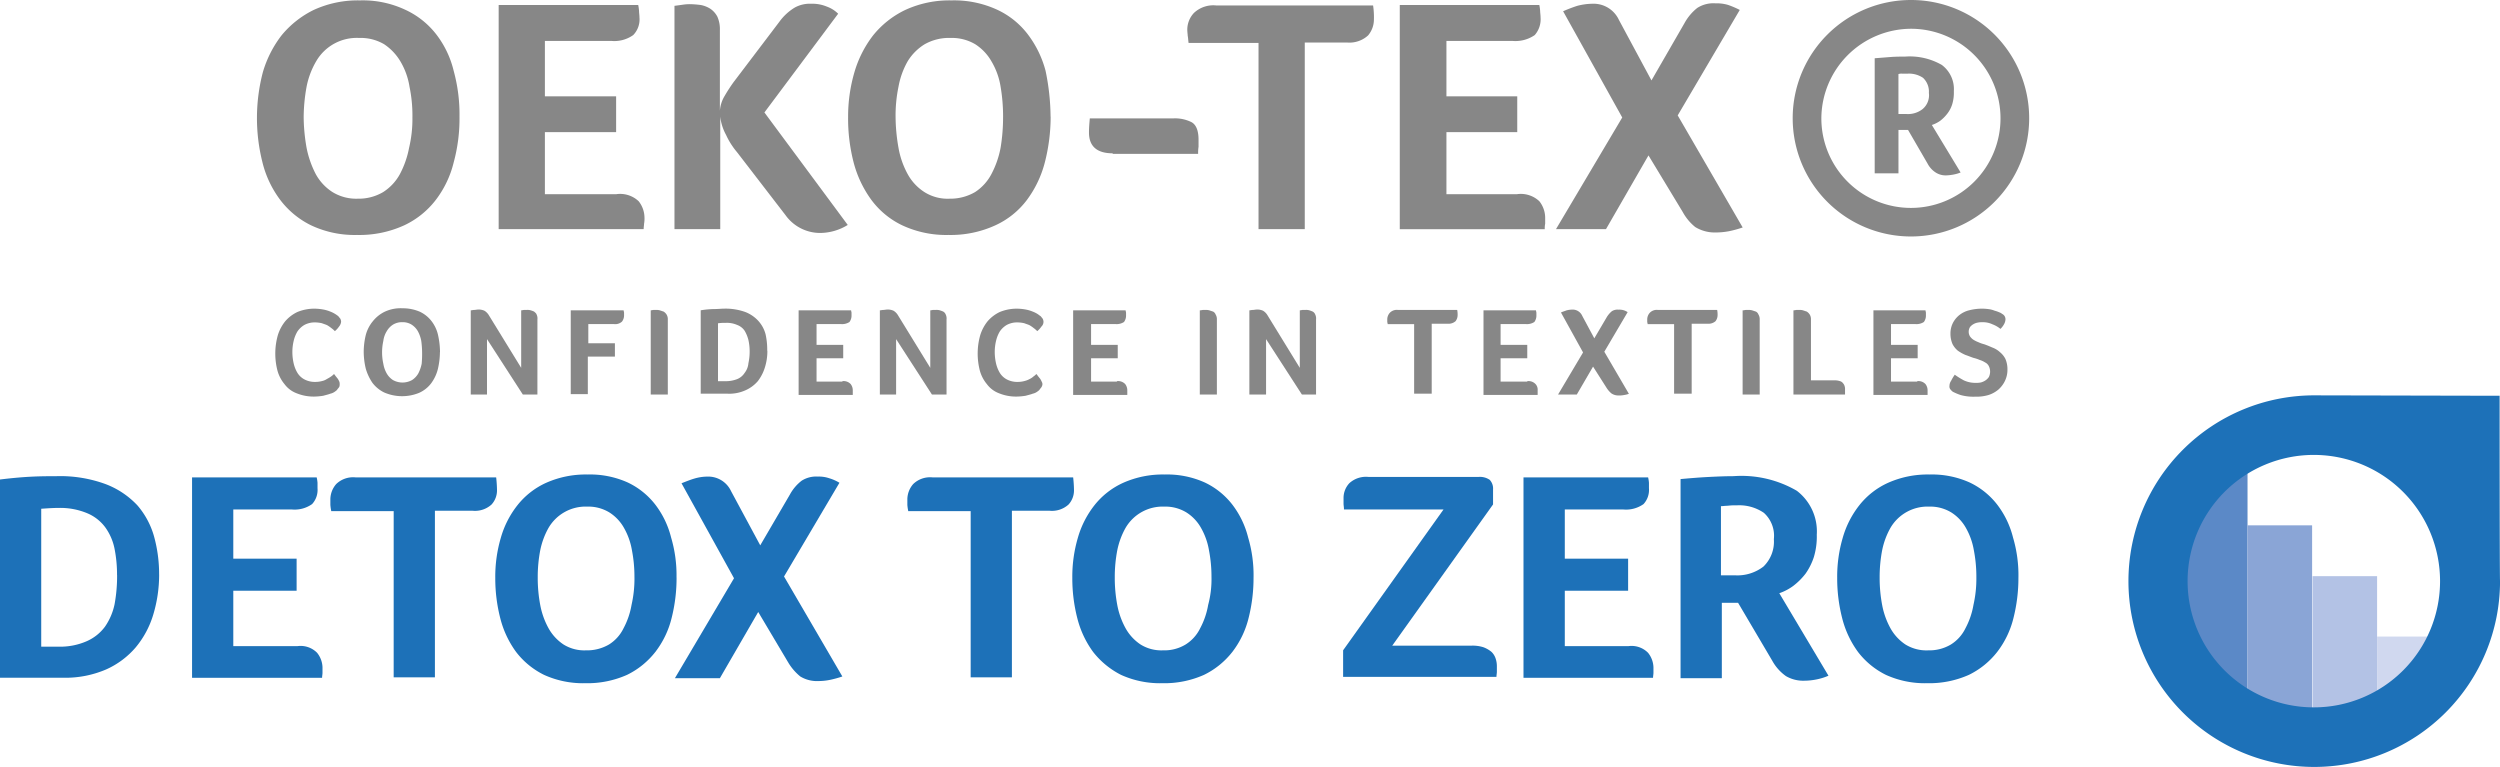 <svg xmlns="http://www.w3.org/2000/svg" width="156.463" height="48" viewBox="0 0 156.463 48">
  <g id="detox-to-zero-by-oeko-tex-vector-logo" transform="translate(-20.8 -229.5)">
    <rect id="Retângulo_5123" data-name="Retângulo 5123" width="4.041" height="13.74" transform="translate(157.421 259.119)" fill="#5b89c7"/>
    <rect id="Retângulo_5124" data-name="Retângulo 5124" width="4.041" height="12.515" transform="translate(161.463 262.378)" fill="#8aa5d6"/>
    <rect id="Retângulo_5125" data-name="Retângulo 5125" width="4.041" height="10.09" transform="translate(165.53 265.559)" fill="#b3c2e5"/>
    <rect id="Retângulo_5126" data-name="Retângulo 5126" width="4.041" height="4.198" transform="translate(169.571 269.339)" fill="#d0d8ef"/>
    <g id="Grupo_15623" data-name="Grupo 15623" transform="translate(20.8 229.5)">
      <path id="Caminho_58872" data-name="Caminho 58872" d="M554.931,324.426l-11.6-.026a11.628,11.628,0,1,0,11.628,11.628c-.026-.13-.026-11.6-.026-11.6m-11.628,19.5a7.9,7.9,0,1,1,7.9-7.9,7.895,7.895,0,0,1-7.9,7.9" transform="translate(-398.494 -299.657)" fill="#1d71b8"/>
      <path id="Caminho_58873" data-name="Caminho 58873" d="M90.785,308.658a.994.994,0,0,1-.156.13.733.733,0,0,1-.287.13c-.13.052-.261.078-.443.13a3.907,3.907,0,0,1-.574.052,2.827,2.827,0,0,1-1.1-.209,1.678,1.678,0,0,1-.756-.574,2.247,2.247,0,0,1-.443-.86,4.254,4.254,0,0,1,.026-2.19,2.628,2.628,0,0,1,.469-.886,2.328,2.328,0,0,1,.756-.574,2.79,2.79,0,0,1,1.069-.209,3.255,3.255,0,0,1,.548.052,2.2,2.2,0,0,1,.443.13,1.734,1.734,0,0,1,.313.156,1.775,1.775,0,0,1,.183.13c.052.052.078.1.13.156a.483.483,0,0,1,.052.183.542.542,0,0,1-.13.313,1.368,1.368,0,0,1-.261.287,1.49,1.49,0,0,0-.209-.183,2.255,2.255,0,0,0-.261-.182c-.1-.052-.209-.078-.339-.13a2.027,2.027,0,0,0-.417-.052,1.372,1.372,0,0,0-.678.156,1.349,1.349,0,0,0-.443.417,2.056,2.056,0,0,0-.235.6,3.006,3.006,0,0,0-.078.678,3.236,3.236,0,0,0,.078.7,2.056,2.056,0,0,0,.235.6,1.138,1.138,0,0,0,.443.417,1.407,1.407,0,0,0,.7.156,1.578,1.578,0,0,0,.391-.052.87.87,0,0,0,.313-.13,2.3,2.3,0,0,0,.261-.156,1.136,1.136,0,0,0,.183-.156.568.568,0,0,1,.1.13c.052.052.078.1.13.156a1.133,1.133,0,0,1,.1.182.331.331,0,0,1,.026.156.387.387,0,0,1-.026.182.692.692,0,0,1-.13.156" transform="translate(-69.666 -284.28)" fill="#878787"/>
      <path id="Caminho_58874" data-name="Caminho 58874" d="M112.871,306.238a4.8,4.8,0,0,1-.13,1.069,2.529,2.529,0,0,1-.417.886,1.937,1.937,0,0,1-.756.6,2.817,2.817,0,0,1-2.19-.026,2.054,2.054,0,0,1-.73-.6,3.091,3.091,0,0,1-.417-.886,4.616,4.616,0,0,1-.13-1.069,4.568,4.568,0,0,1,.13-1.043,2.246,2.246,0,0,1,.443-.86,2.146,2.146,0,0,1,.756-.6,2.35,2.35,0,0,1,1.1-.209,2.693,2.693,0,0,1,1.069.209,1.989,1.989,0,0,1,.73.574,2.21,2.21,0,0,1,.417.86,5.035,5.035,0,0,1,.13,1.1m-1.121,0a5.553,5.553,0,0,0-.052-.7,2.034,2.034,0,0,0-.209-.6,1.207,1.207,0,0,0-.391-.417,1.051,1.051,0,0,0-.574-.156,1.08,1.08,0,0,0-.6.156,1.206,1.206,0,0,0-.391.417,1.493,1.493,0,0,0-.209.6,3.237,3.237,0,0,0-.078.7,3.3,3.3,0,0,0,.078.73,1.8,1.8,0,0,0,.209.6,1.207,1.207,0,0,0,.391.417,1.228,1.228,0,0,0,1.2,0,1.207,1.207,0,0,0,.391-.417,2.335,2.335,0,0,0,.209-.6,6.593,6.593,0,0,0,.026-.73" transform="translate(-85.338 -284.206)" fill="#878787"/>
      <path id="Caminho_58875" data-name="Caminho 58875" d="M137.972,309.119h-.913l-2.242-3.468v3.468H133.8v-5.267c.052,0,.13-.026.209-.026s.183-.026.261-.026a.87.87,0,0,1,.391.078.829.829,0,0,1,.261.261l2.034,3.311v-3.6c.078,0,.13-.026.209-.026h.156a.721.721,0,0,1,.235.026,1.8,1.8,0,0,1,.209.078c.052.052.13.1.156.182a.565.565,0,0,1,.052.313Z" transform="translate(-104.338 -284.428)" fill="#878787"/>
      <path id="Caminho_58876" data-name="Caminho 58876" d="M158.869,306.06h1.695v.834h-1.695v2.347H157.8V304h3.311c0,.052.026.1.026.156v.156a.64.64,0,0,1-.13.391.625.625,0,0,1-.5.156H158.9v1.2Z" transform="translate(-122.08 -284.576)" fill="#878787"/>
      <path id="Caminho_58877" data-name="Caminho 58877" d="M176.9,303.926c.078,0,.156-.026.209-.026h.156a.722.722,0,0,1,.235.026l.235.078a.61.61,0,0,1,.182.183.556.556,0,0,1,.078.313v4.693h-1.069v-5.267Z" transform="translate(-136.2 -284.502)" fill="#878787"/>
      <path id="Caminho_58878" data-name="Caminho 58878" d="M193.172,306.233a3.362,3.362,0,0,1-.156,1.043,2.68,2.68,0,0,1-.443.86,2.178,2.178,0,0,1-.782.574,2.463,2.463,0,0,1-1.121.209H189V303.7a5.814,5.814,0,0,1,.86-.078c.235,0,.443-.026.626-.026a3.687,3.687,0,0,1,1.3.209,2.166,2.166,0,0,1,.834.574,1.988,1.988,0,0,1,.443.834,4.491,4.491,0,0,1,.1,1.017m-1.1.026a3.237,3.237,0,0,0-.078-.7,2.214,2.214,0,0,0-.235-.574.959.959,0,0,0-.469-.365,1.591,1.591,0,0,0-.73-.13,2.835,2.835,0,0,0-.469.026v3.624h.443a1.972,1.972,0,0,0,.756-.13,1,1,0,0,0,.469-.391,1.122,1.122,0,0,0,.235-.6,3.368,3.368,0,0,0,.078-.756" transform="translate(-145.146 -284.28)" fill="#878787"/>
      <path id="Caminho_58879" data-name="Caminho 58879" d="M215.238,308.432a.6.6,0,0,1,.521.183.64.64,0,0,1,.13.391v.287H212.5V304h3.285c0,.052.026.1.026.156v.156a.664.664,0,0,1-.13.417.84.84,0,0,1-.521.13h-1.538v1.3h1.669V307h-1.669v1.46h1.616Z" transform="translate(-162.518 -284.576)" fill="#878787"/>
      <path id="Caminho_58880" data-name="Caminho 58880" d="M236.172,309.119h-.913l-2.242-3.468v3.468H232v-5.267c.052,0,.13-.026.209-.026s.183-.026.261-.026a.87.87,0,0,1,.391.078.829.829,0,0,1,.261.261l2.034,3.311v-3.6c.078,0,.13-.026.209-.026h.156a.721.721,0,0,1,.235.026,1.8,1.8,0,0,1,.209.078.35.35,0,0,1,.156.182.565.565,0,0,1,.052.313v4.693Z" transform="translate(-176.934 -284.428)" fill="#878787"/>
      <path id="Caminho_58881" data-name="Caminho 58881" d="M259.385,308.658a.994.994,0,0,1-.156.13.733.733,0,0,1-.287.13c-.13.052-.261.078-.443.13a3.908,3.908,0,0,1-.574.052,2.827,2.827,0,0,1-1.1-.209,1.678,1.678,0,0,1-.756-.574,2.247,2.247,0,0,1-.443-.86,4.254,4.254,0,0,1,.026-2.19,2.628,2.628,0,0,1,.469-.886,2.328,2.328,0,0,1,.756-.574,2.789,2.789,0,0,1,1.069-.209,3.257,3.257,0,0,1,.548.052,2.2,2.2,0,0,1,.443.13,1.734,1.734,0,0,1,.313.156c.078.052.13.1.182.13.052.052.078.1.13.156a.484.484,0,0,1,.052.183.413.413,0,0,1-.13.313,1.367,1.367,0,0,1-.261.287,1.489,1.489,0,0,0-.209-.183,2.259,2.259,0,0,0-.261-.182c-.1-.052-.209-.078-.339-.13a2.027,2.027,0,0,0-.417-.052,1.372,1.372,0,0,0-.678.156,1.349,1.349,0,0,0-.443.417,2.055,2.055,0,0,0-.235.6,3.005,3.005,0,0,0-.078.678,3.236,3.236,0,0,0,.078.7,2.055,2.055,0,0,0,.235.6,1.138,1.138,0,0,0,.443.417,1.407,1.407,0,0,0,.7.156,1.578,1.578,0,0,0,.391-.052,1.31,1.31,0,0,0,.339-.13.911.911,0,0,0,.235-.156,1.136,1.136,0,0,0,.183-.156.569.569,0,0,1,.1.13c.052.052.078.1.13.156a1.13,1.13,0,0,1,.1.182.37.37,0,0,1,.052.156.376.376,0,0,1-.052.182.691.691,0,0,1-.13.156" transform="translate(-194.307 -284.28)" fill="#878787"/>
      <path id="Caminho_58882" data-name="Caminho 58882" d="M281.138,308.432a.6.6,0,0,1,.521.183.64.64,0,0,1,.13.391v.287H278.4V304h3.285c0,.052.026.1.026.156v.156a.664.664,0,0,1-.13.417.84.84,0,0,1-.521.13h-1.538v1.3h1.669V307h-1.669v1.46h1.616Z" transform="translate(-211.237 -284.576)" fill="#878787"/>
      <path id="Caminho_58883" data-name="Caminho 58883" d="M308.8,303.926c.078,0,.156-.026.209-.026h.156a.722.722,0,0,1,.235.026l.235.078a.351.351,0,0,1,.156.183.556.556,0,0,1,.078.313v4.693H308.8Z" transform="translate(-233.71 -284.502)" fill="#878787"/>
      <path id="Caminho_58884" data-name="Caminho 58884" d="M324.9,309.119h-.913l-2.242-3.468v3.468H320.7v-5.267c.052,0,.13-.026.209-.026s.182-.026.261-.026a.87.87,0,0,1,.391.078.829.829,0,0,1,.261.261l2.034,3.311v-3.6c.078,0,.13-.026.209-.026h.156a.721.721,0,0,1,.235.026,1.8,1.8,0,0,1,.209.078.351.351,0,0,1,.156.182.565.565,0,0,1,.052.313v4.693Z" transform="translate(-242.508 -284.428)" fill="#878787"/>
      <path id="Caminho_58885" data-name="Caminho 58885" d="M355.469,304.786h-1.643c0-.052-.026-.1-.026-.156v-.156a.626.626,0,0,1,.156-.391.6.6,0,0,1,.521-.182h3.7a1.487,1.487,0,0,1,.026.339.623.623,0,0,1-.13.365.664.664,0,0,1-.5.156h-.991v4.38h-1.1v-4.354Z" transform="translate(-266.978 -284.502)" fill="#878787"/>
      <path id="Caminho_58886" data-name="Caminho 58886" d="M379.638,308.432a.6.6,0,0,1,.521.183.512.512,0,0,1,.13.391v.287H376.9V304h3.285c0,.052.026.1.026.156v.156a.664.664,0,0,1-.13.417.84.84,0,0,1-.521.13h-1.59v1.3h1.669V307h-1.669v1.46h1.669Z" transform="translate(-284.055 -284.576)" fill="#878787"/>
      <path id="Caminho_58887" data-name="Caminho 58887" d="M396.99,307.372l-1.017,1.747H394.8l1.564-2.633-1.382-2.5c.1-.052.209-.078.339-.13a1.538,1.538,0,0,1,.365-.052.654.654,0,0,1,.626.391l.756,1.408.782-1.33a1.509,1.509,0,0,1,.313-.365.661.661,0,0,1,.417-.1.978.978,0,0,1,.287.026.9.9,0,0,1,.287.13l-1.46,2.477,1.538,2.633a1.376,1.376,0,0,1-.313.078,1.269,1.269,0,0,1-.313.026.774.774,0,0,1-.469-.13,1.51,1.51,0,0,1-.313-.365Z" transform="translate(-297.288 -284.428)" fill="#878787"/>
      <path id="Caminho_58888" data-name="Caminho 58888" d="M417.869,304.786h-1.643c0-.052-.026-.1-.026-.156v-.156a.626.626,0,0,1,.156-.391.6.6,0,0,1,.521-.182h3.7a1.486,1.486,0,0,1,.026.339.623.623,0,0,1-.13.365.664.664,0,0,1-.5.156h-.991v4.38h-1.1v-4.354Z" transform="translate(-313.108 -284.502)" fill="#878787"/>
      <path id="Caminho_58889" data-name="Caminho 58889" d="M439.1,303.926c.078,0,.156-.026.209-.026h.156a.722.722,0,0,1,.235.026l.235.078a.351.351,0,0,1,.156.183.556.556,0,0,1,.078.313v4.693H439.1Z" transform="translate(-330.038 -284.502)" fill="#878787"/>
      <path id="Caminho_58890" data-name="Caminho 58890" d="M452.369,308.306h1.538a.972.972,0,0,1,.313.052.333.333,0,0,1,.183.13.42.42,0,0,1,.1.182.574.574,0,0,1,.026.209v.313H451.3v-5.267c.078,0,.156-.026.209-.026h.156a.722.722,0,0,1,.235.026l.235.078a.61.61,0,0,1,.183.183.556.556,0,0,1,.078.313v3.807Z" transform="translate(-339.057 -284.502)" fill="#878787"/>
      <path id="Caminho_58891" data-name="Caminho 58891" d="M473.238,308.432a.6.6,0,0,1,.521.183.641.641,0,0,1,.13.391v.287H470.5V304h3.259c0,.052.026.1.026.156v.156a.663.663,0,0,1-.13.417.84.84,0,0,1-.521.13H471.6v1.3h1.669V307H471.6v1.46h1.643Z" transform="translate(-353.251 -284.576)" fill="#878787"/>
      <path id="Caminho_58892" data-name="Caminho 58892" d="M489.139,307.746a5.025,5.025,0,0,0,.548.339,1.7,1.7,0,0,0,.756.156,1.27,1.27,0,0,0,.313-.026.963.963,0,0,0,.287-.13.793.793,0,0,0,.209-.209.773.773,0,0,0,0-.678.511.511,0,0,0-.235-.235,1.349,1.349,0,0,0-.339-.156,2.293,2.293,0,0,0-.391-.13c-.156-.052-.339-.13-.5-.183a2.717,2.717,0,0,1-.469-.261,1.327,1.327,0,0,1-.339-.417,1.611,1.611,0,0,1-.13-.652,1.444,1.444,0,0,1,.156-.678,1.514,1.514,0,0,1,.417-.5,1.6,1.6,0,0,1,.6-.287,3.283,3.283,0,0,1,.7-.1,2.992,2.992,0,0,1,.5.026,1.411,1.411,0,0,1,.391.1,1.721,1.721,0,0,1,.287.1.559.559,0,0,1,.182.1.37.37,0,0,1,.209.365.69.69,0,0,1-.078.261,1.226,1.226,0,0,1-.235.313,1.771,1.771,0,0,0-.5-.287,1.391,1.391,0,0,0-.652-.13,1.07,1.07,0,0,0-.287.026.782.782,0,0,0-.261.1.7.7,0,0,0-.209.182.565.565,0,0,0,0,.574.8.8,0,0,0,.209.209,1.737,1.737,0,0,0,.313.156,2.04,2.04,0,0,0,.365.13c.156.052.339.13.521.209a1.418,1.418,0,0,1,.469.287,1.327,1.327,0,0,1,.339.417,1.61,1.61,0,0,1,.13.652,1.587,1.587,0,0,1-.156.73,1.7,1.7,0,0,1-.417.548,1.821,1.821,0,0,1-.626.339,2.64,2.64,0,0,1-.808.1,3.028,3.028,0,0,1-.913-.1,3.511,3.511,0,0,1-.5-.209.887.887,0,0,1-.156-.156.281.281,0,0,1-.052-.209.555.555,0,0,1,.1-.313,2.577,2.577,0,0,1,.235-.391" transform="translate(-366.779 -284.28)" fill="#878787"/>
      <path id="Caminho_58893" data-name="Caminho 58893" d="M95.171,236.874a10.426,10.426,0,0,1-.365,2.868,6.327,6.327,0,0,1-1.121,2.347,5.361,5.361,0,0,1-1.982,1.59,6.742,6.742,0,0,1-2.946.6,6.388,6.388,0,0,1-2.868-.6,5.389,5.389,0,0,1-1.955-1.617,6.484,6.484,0,0,1-1.1-2.347,11.334,11.334,0,0,1,.026-5.606,6.955,6.955,0,0,1,1.173-2.32,6.038,6.038,0,0,1,2.008-1.59,6.585,6.585,0,0,1,2.894-.6,6.239,6.239,0,0,1,2.816.574,5.2,5.2,0,0,1,1.955,1.538,6.05,6.05,0,0,1,1.1,2.294,10.3,10.3,0,0,1,.365,2.868m-2.946.026a8.9,8.9,0,0,0-.183-1.9,4.45,4.45,0,0,0-.574-1.59,3.334,3.334,0,0,0-1.017-1.069,2.9,2.9,0,0,0-1.564-.391,2.933,2.933,0,0,0-2.686,1.46,5.038,5.038,0,0,0-.6,1.59,10.964,10.964,0,0,0-.183,1.9,11.53,11.53,0,0,0,.183,1.929,6.1,6.1,0,0,0,.574,1.643,3.092,3.092,0,0,0,1.043,1.121,2.839,2.839,0,0,0,1.59.417,3,3,0,0,0,1.59-.417,3.078,3.078,0,0,0,1.043-1.121,5.8,5.8,0,0,0,.574-1.643,7.82,7.82,0,0,0,.209-1.929" transform="translate(-66.413 -229.574)" fill="#878787"/>
      <path id="Caminho_58894" data-name="Caminho 58894" d="M147.879,242.537a1.694,1.694,0,0,1,1.382.443,1.675,1.675,0,0,1,.365,1.017,1.727,1.727,0,0,1-.026.391c0,.1-.026.209-.026.339H140.5V230.7h8.734a2.712,2.712,0,0,1,.052.391c0,.1.026.235.026.391a1.4,1.4,0,0,1-.391,1.1,2.043,2.043,0,0,1-1.382.365h-4.146v3.468h4.458v2.242h-4.458v3.885h4.485Z" transform="translate(-109.291 -230.387)" fill="#878787"/>
      <path id="Caminho_58895" data-name="Caminho 58895" d="M182.7,230.53c.209-.026.391-.052.574-.078a2.878,2.878,0,0,1,.417-.026,5.962,5.962,0,0,1,.652.052,1.694,1.694,0,0,1,.6.235,1.354,1.354,0,0,1,.443.5,1.9,1.9,0,0,1,.156.834V237.1a2.09,2.09,0,0,1,.287-.913,10.311,10.311,0,0,1,.574-.886l2.868-3.781a3.274,3.274,0,0,1,.965-.886,1.951,1.951,0,0,1,1.017-.235,2.4,2.4,0,0,1,.991.182,1.914,1.914,0,0,1,.7.443l-4.615,6.179,5.215,7.04a3.326,3.326,0,0,1-1.643.5,2.663,2.663,0,0,1-2.242-1.1l-3.051-3.963a4.625,4.625,0,0,1-.678-1.069,3.106,3.106,0,0,1-.365-1.147v7.04H182.7Z" transform="translate(-140.488 -230.165)" fill="#878787"/>
      <path id="Caminho_58896" data-name="Caminho 58896" d="M237.071,236.874a11.527,11.527,0,0,1-.365,2.868,6.759,6.759,0,0,1-1.121,2.347,5.16,5.16,0,0,1-1.982,1.59,6.7,6.7,0,0,1-2.92.6,6.5,6.5,0,0,1-2.894-.6,5.181,5.181,0,0,1-1.955-1.617,6.946,6.946,0,0,1-1.1-2.347,10.967,10.967,0,0,1-.339-2.816,9.88,9.88,0,0,1,.391-2.79,6.956,6.956,0,0,1,1.173-2.32,5.787,5.787,0,0,1,2.008-1.59,6.585,6.585,0,0,1,2.894-.6,6.432,6.432,0,0,1,2.842.574,5.11,5.11,0,0,1,1.929,1.538,6.5,6.5,0,0,1,1.121,2.294,14.423,14.423,0,0,1,.313,2.868m-2.972.026a11.028,11.028,0,0,0-.156-1.9,4.45,4.45,0,0,0-.574-1.59,3.079,3.079,0,0,0-1.017-1.069,2.869,2.869,0,0,0-1.538-.391,3.093,3.093,0,0,0-1.617.391,3.223,3.223,0,0,0-1.069,1.069,5.009,5.009,0,0,0-.574,1.59,8.9,8.9,0,0,0-.183,1.9,11.53,11.53,0,0,0,.183,1.929,5.322,5.322,0,0,0,.574,1.643,3.092,3.092,0,0,0,1.043,1.121,2.725,2.725,0,0,0,1.59.417,3.067,3.067,0,0,0,1.59-.417,3.01,3.01,0,0,0,1.017-1.121,5.8,5.8,0,0,0,.574-1.643,11.564,11.564,0,0,0,.156-1.929" transform="translate(-171.316 -229.574)" fill="#878787"/>
      <path id="Caminho_58897" data-name="Caminho 58897" d="M283.686,260.09c-.991,0-1.486-.443-1.486-1.3,0-.313.026-.6.052-.886h5.241a2.311,2.311,0,0,1,1.121.235c.287.156.443.521.443,1.1v.443a2.528,2.528,0,0,0-.026.443h-5.345Z" transform="translate(-214.046 -250.495)" fill="#878787"/>
      <path id="Caminho_58898" data-name="Caminho 58898" d="M310.258,233.147h-4.38v-.026c-.026-.183-.026-.313-.052-.417,0-.1-.026-.235-.026-.391a1.524,1.524,0,0,1,.417-1.043,1.769,1.769,0,0,1,1.382-.469h9.829a5.058,5.058,0,0,1,.052.886,1.549,1.549,0,0,1-.365.991,1.733,1.733,0,0,1-1.33.443h-2.633V244.8h-2.894Z" transform="translate(-231.493 -230.461)" fill="#878787"/>
      <path id="Caminho_58899" data-name="Caminho 58899" d="M364.152,242.537a1.694,1.694,0,0,1,1.382.443A1.675,1.675,0,0,1,365.9,244v.391a1.378,1.378,0,0,0-.026.339H356.8V230.7h8.734a2.714,2.714,0,0,1,.052.391c0,.1.026.235.026.391a1.5,1.5,0,0,1-.365,1.1,2.124,2.124,0,0,1-1.408.365H359.72v3.468h4.432v2.242H359.72v3.885h4.432Z" transform="translate(-269.195 -230.387)" fill="#878787"/>
      <path id="Caminho_58900" data-name="Caminho 58900" d="M400.088,239.817l-2.659,4.615H394.3l4.146-6.988-3.7-6.649a8.932,8.932,0,0,1,.887-.339,3.877,3.877,0,0,1,.939-.13,1.748,1.748,0,0,1,1.669,1.017l2.034,3.781,2.06-3.572a3.14,3.14,0,0,1,.808-.965,1.874,1.874,0,0,1,1.147-.287,2.47,2.47,0,0,1,.782.1,5.583,5.583,0,0,1,.73.313l-3.885,6.6,4.067,7.014a6.818,6.818,0,0,1-.86.235,4.454,4.454,0,0,1-.808.078,2.346,2.346,0,0,1-1.3-.339,3.129,3.129,0,0,1-.782-.939Z" transform="translate(-296.918 -230.091)" fill="#878787"/>
      <path id="Caminho_58901" data-name="Caminho 58901" d="M458.579,231.3a5.606,5.606,0,1,1-5.606,5.606,5.636,5.636,0,0,1,5.606-5.606m0-1.8a7.4,7.4,0,1,0,7.4,7.4,7.394,7.394,0,0,0-7.4-7.4" transform="translate(-338.983 -229.5)" fill="#878787"/>
      <path id="Caminho_58902" data-name="Caminho 58902" d="M475.754,245.264a2.533,2.533,0,0,1-.1.808,1.86,1.86,0,0,1-.313.6,2.378,2.378,0,0,1-.443.443,1.954,1.954,0,0,1-.521.261l1.8,2.972a2.2,2.2,0,0,1-.443.13,2.9,2.9,0,0,1-.443.052,1.149,1.149,0,0,1-.678-.183,1.472,1.472,0,0,1-.5-.548l-1.225-2.112h-.6V250.4H470.8v-7.2l.991-.078c.339-.026.652-.026.913-.026a4.026,4.026,0,0,1,2.294.521,1.884,1.884,0,0,1,.756,1.643m-1.564.13a1.182,1.182,0,0,0-.365-.965,1.566,1.566,0,0,0-.965-.261h-.339a.579.579,0,0,0-.235.026v2.5h.5a1.483,1.483,0,0,0,1.017-.313,1.132,1.132,0,0,0,.391-.991" transform="translate(-353.472 -239.554)" fill="#878787"/>
      <path id="Caminho_58903" data-name="Caminho 58903" d="M30.76,349.953a8.669,8.669,0,0,1-.365,2.5,5.8,5.8,0,0,1-1.1,2.06,5.232,5.232,0,0,1-1.851,1.382,6.45,6.45,0,0,1-2.659.521H20.8V344.009c.808-.1,1.486-.156,2.06-.182s1.069-.026,1.46-.026a8.233,8.233,0,0,1,3.1.5,5.3,5.3,0,0,1,1.982,1.33,5.073,5.073,0,0,1,1.043,1.955,8.835,8.835,0,0,1,.313,2.373m-2.633.026a8.361,8.361,0,0,0-.156-1.643,3.433,3.433,0,0,0-.574-1.33,2.7,2.7,0,0,0-1.121-.886,4.383,4.383,0,0,0-1.773-.339c-.365,0-.73.026-1.121.052v8.63H24.4a4.149,4.149,0,0,0,1.825-.339,2.84,2.84,0,0,0,1.147-.913,3.836,3.836,0,0,0,.6-1.408,9.72,9.72,0,0,0,.156-1.825" transform="translate(-20.8 -313.999)" fill="#1d71b8"/>
      <path id="Caminho_58904" data-name="Caminho 58904" d="M73.5,354.659a1.447,1.447,0,0,1,1.225.417,1.518,1.518,0,0,1,.339.913v.339c0,.1-.026.209-.026.313H66.9V344.1h7.8a2.168,2.168,0,0,1,.052.339v.339a1.308,1.308,0,0,1-.339.991,1.891,1.891,0,0,1-1.251.339H69.481v3.077h3.963v2.008H69.481v3.468Z" transform="translate(-54.88 -314.221)" fill="#1d71b8"/>
      <path id="Caminho_58905" data-name="Caminho 58905" d="M104.063,346.212h-3.911v-.026a2.993,2.993,0,0,1-.052-.365v-.365a1.467,1.467,0,0,1,.365-.939,1.515,1.515,0,0,1,1.225-.417h8.787a7.893,7.893,0,0,1,.052.808,1.306,1.306,0,0,1-.339.886,1.541,1.541,0,0,1-1.2.391h-2.347v10.429h-2.581Z" transform="translate(-79.424 -314.221)" fill="#1d71b8"/>
      <path id="Caminho_58906" data-name="Caminho 58906" d="M151.042,349.84a10.239,10.239,0,0,1-.313,2.555,5.686,5.686,0,0,1-1.017,2.112,5.067,5.067,0,0,1-1.773,1.434,6.116,6.116,0,0,1-2.607.521,5.912,5.912,0,0,1-2.581-.521A4.974,4.974,0,0,1,141,354.507a6.077,6.077,0,0,1-.991-2.112,10.031,10.031,0,0,1-.313-2.529,8.614,8.614,0,0,1,.339-2.477,5.905,5.905,0,0,1,1.043-2.06,4.821,4.821,0,0,1,1.8-1.408,6.077,6.077,0,0,1,2.581-.521,5.76,5.76,0,0,1,2.529.5,4.753,4.753,0,0,1,1.721,1.382,5.612,5.612,0,0,1,.991,2.06,8.306,8.306,0,0,1,.339,2.5m-2.633,0a8.707,8.707,0,0,0-.156-1.695,4.267,4.267,0,0,0-.5-1.408,2.71,2.71,0,0,0-.913-.965,2.532,2.532,0,0,0-1.382-.365,2.688,2.688,0,0,0-2.425,1.33,4.769,4.769,0,0,0-.521,1.408,8.9,8.9,0,0,0-.156,1.695,9.183,9.183,0,0,0,.156,1.721,4.833,4.833,0,0,0,.521,1.46,2.929,2.929,0,0,0,.939,1.017,2.468,2.468,0,0,0,1.408.365,2.721,2.721,0,0,0,1.434-.365,2.463,2.463,0,0,0,.913-1.017,4.816,4.816,0,0,0,.5-1.46,7.41,7.41,0,0,0,.183-1.721" transform="translate(-108.699 -313.703)" fill="#1d71b8"/>
      <path id="Caminho_58907" data-name="Caminho 58907" d="M188.015,352.374l-2.4,4.146H182.8l3.7-6.257-3.285-5.945c.261-.1.521-.209.782-.287a2.938,2.938,0,0,1,.834-.13,1.576,1.576,0,0,1,1.486.913l1.825,3.389L190,345.021a2.746,2.746,0,0,1,.73-.86,1.681,1.681,0,0,1,1.017-.261,2,2,0,0,1,.7.1,2.772,2.772,0,0,1,.652.287l-3.468,5.866,3.65,6.257a6.4,6.4,0,0,1-.756.209,3.669,3.669,0,0,1-.73.078,2.01,2.01,0,0,1-1.147-.287,3.349,3.349,0,0,1-.73-.834Z" transform="translate(-140.562 -314.073)" fill="#1d71b8"/>
      <path id="Caminho_58908" data-name="Caminho 58908" d="M242.563,346.212h-3.911v-.026a2.994,2.994,0,0,1-.052-.365v-.365a1.467,1.467,0,0,1,.365-.939,1.515,1.515,0,0,1,1.225-.417h8.787a7.9,7.9,0,0,1,.052.808,1.306,1.306,0,0,1-.339.886,1.541,1.541,0,0,1-1.2.391h-2.347v10.429h-2.581Z" transform="translate(-181.813 -314.221)" fill="#1d71b8"/>
      <path id="Caminho_58909" data-name="Caminho 58909" d="M289.542,349.84a10.24,10.24,0,0,1-.313,2.555,5.687,5.687,0,0,1-1.017,2.112,5.067,5.067,0,0,1-1.773,1.434,6.116,6.116,0,0,1-2.607.521,5.911,5.911,0,0,1-2.581-.521,5.217,5.217,0,0,1-1.747-1.434,6.077,6.077,0,0,1-.991-2.112,10.033,10.033,0,0,1-.313-2.529,8.615,8.615,0,0,1,.339-2.477,5.905,5.905,0,0,1,1.043-2.06,4.82,4.82,0,0,1,1.8-1.408,6.077,6.077,0,0,1,2.581-.521,5.76,5.76,0,0,1,2.529.5,4.753,4.753,0,0,1,1.721,1.382,5.612,5.612,0,0,1,.991,2.06,8.305,8.305,0,0,1,.339,2.5m-2.633,0a8.709,8.709,0,0,0-.156-1.695,4.268,4.268,0,0,0-.5-1.408,2.709,2.709,0,0,0-.913-.965,2.532,2.532,0,0,0-1.382-.365,2.688,2.688,0,0,0-2.425,1.33,4.769,4.769,0,0,0-.521,1.408,8.9,8.9,0,0,0-.156,1.695,9.181,9.181,0,0,0,.156,1.721,4.834,4.834,0,0,0,.521,1.46,2.929,2.929,0,0,0,.939,1.017,2.468,2.468,0,0,0,1.408.365,2.563,2.563,0,0,0,1.408-.365,2.462,2.462,0,0,0,.913-1.017,4.814,4.814,0,0,0,.5-1.46,6.227,6.227,0,0,0,.209-1.721" transform="translate(-211.089 -313.703)" fill="#1d71b8"/>
      <path id="Caminho_58910" data-name="Caminho 58910" d="M343.2,356.567v-1.721l6.284-8.813h-6.231v-.026c0-.13-.026-.235-.026-.339V345.3a1.35,1.35,0,0,1,.365-.913,1.541,1.541,0,0,1,1.2-.391h6.883a1.082,1.082,0,0,1,.7.182.792.792,0,0,1,.209.6v.939l-6.31,8.839h4.954a2.209,2.209,0,0,1,.756.1,1.77,1.77,0,0,1,.5.287,1.021,1.021,0,0,1,.261.417,1.477,1.477,0,0,1,.078.469v.365c0,.1-.026.209-.026.313H343.2Z" transform="translate(-259.141 -314.147)" fill="#1d71b8"/>
      <path id="Caminho_58911" data-name="Caminho 58911" d="M393.07,354.659a1.447,1.447,0,0,1,1.225.417,1.518,1.518,0,0,1,.339.913v.339c0,.1-.026.209-.026.313H386.5V344.1h7.8a2.169,2.169,0,0,1,.052.339v.339a1.308,1.308,0,0,1-.339.991,1.891,1.891,0,0,1-1.252.339h-3.676v3.077h3.963v2.008h-3.963v3.468Z" transform="translate(-291.152 -314.221)" fill="#1d71b8"/>
      <path id="Caminho_58912" data-name="Caminho 58912" d="M432.726,347.476a4.438,4.438,0,0,1-.182,1.382,3.9,3.9,0,0,1-.521,1.043,4.151,4.151,0,0,1-.756.756,3.232,3.232,0,0,1-.887.469l3.077,5.162a3.641,3.641,0,0,1-.756.235,3.921,3.921,0,0,1-.756.078,2.133,2.133,0,0,1-1.147-.287,2.873,2.873,0,0,1-.86-.965l-2.138-3.624h-1.017v4.719H424.2V343.982c.574-.052,1.147-.1,1.721-.13s1.121-.052,1.59-.052a6.888,6.888,0,0,1,3.963.913,3.2,3.2,0,0,1,1.251,2.764m-2.685.261a1.928,1.928,0,0,0-.626-1.643,2.727,2.727,0,0,0-1.695-.469,3.679,3.679,0,0,0-.574.026c-.156,0-.287.026-.417.026v4.328h.886a2.67,2.67,0,0,0,1.773-.548,2.167,2.167,0,0,0,.652-1.721" transform="translate(-319.022 -313.999)" fill="#1d71b8"/>
      <path id="Caminho_58913" data-name="Caminho 58913" d="M473.142,349.84a10.24,10.24,0,0,1-.313,2.555,5.687,5.687,0,0,1-1.017,2.112,5.067,5.067,0,0,1-1.773,1.434,6.116,6.116,0,0,1-2.607.521,5.911,5.911,0,0,1-2.581-.521,4.973,4.973,0,0,1-1.747-1.434,6.078,6.078,0,0,1-.991-2.112,10.033,10.033,0,0,1-.313-2.529,8.615,8.615,0,0,1,.339-2.477,5.906,5.906,0,0,1,1.043-2.06,4.821,4.821,0,0,1,1.8-1.408,6.077,6.077,0,0,1,2.581-.521,5.76,5.76,0,0,1,2.529.5,4.753,4.753,0,0,1,1.721,1.382,5.612,5.612,0,0,1,.991,2.06,8.305,8.305,0,0,1,.339,2.5m-2.633,0a8.707,8.707,0,0,0-.156-1.695,4.268,4.268,0,0,0-.5-1.408,2.71,2.71,0,0,0-.913-.965,2.532,2.532,0,0,0-1.382-.365,2.688,2.688,0,0,0-2.425,1.33,4.769,4.769,0,0,0-.521,1.408,8.908,8.908,0,0,0-.156,1.695,9.187,9.187,0,0,0,.156,1.721,4.833,4.833,0,0,0,.521,1.46,2.93,2.93,0,0,0,.939,1.017,2.5,2.5,0,0,0,1.434.365,2.626,2.626,0,0,0,1.408-.365,2.463,2.463,0,0,0,.913-1.017,4.818,4.818,0,0,0,.5-1.46,7.409,7.409,0,0,0,.182-1.721" transform="translate(-346.819 -313.703)" fill="#1d71b8"/>
    </g>
  </g>
</svg>
